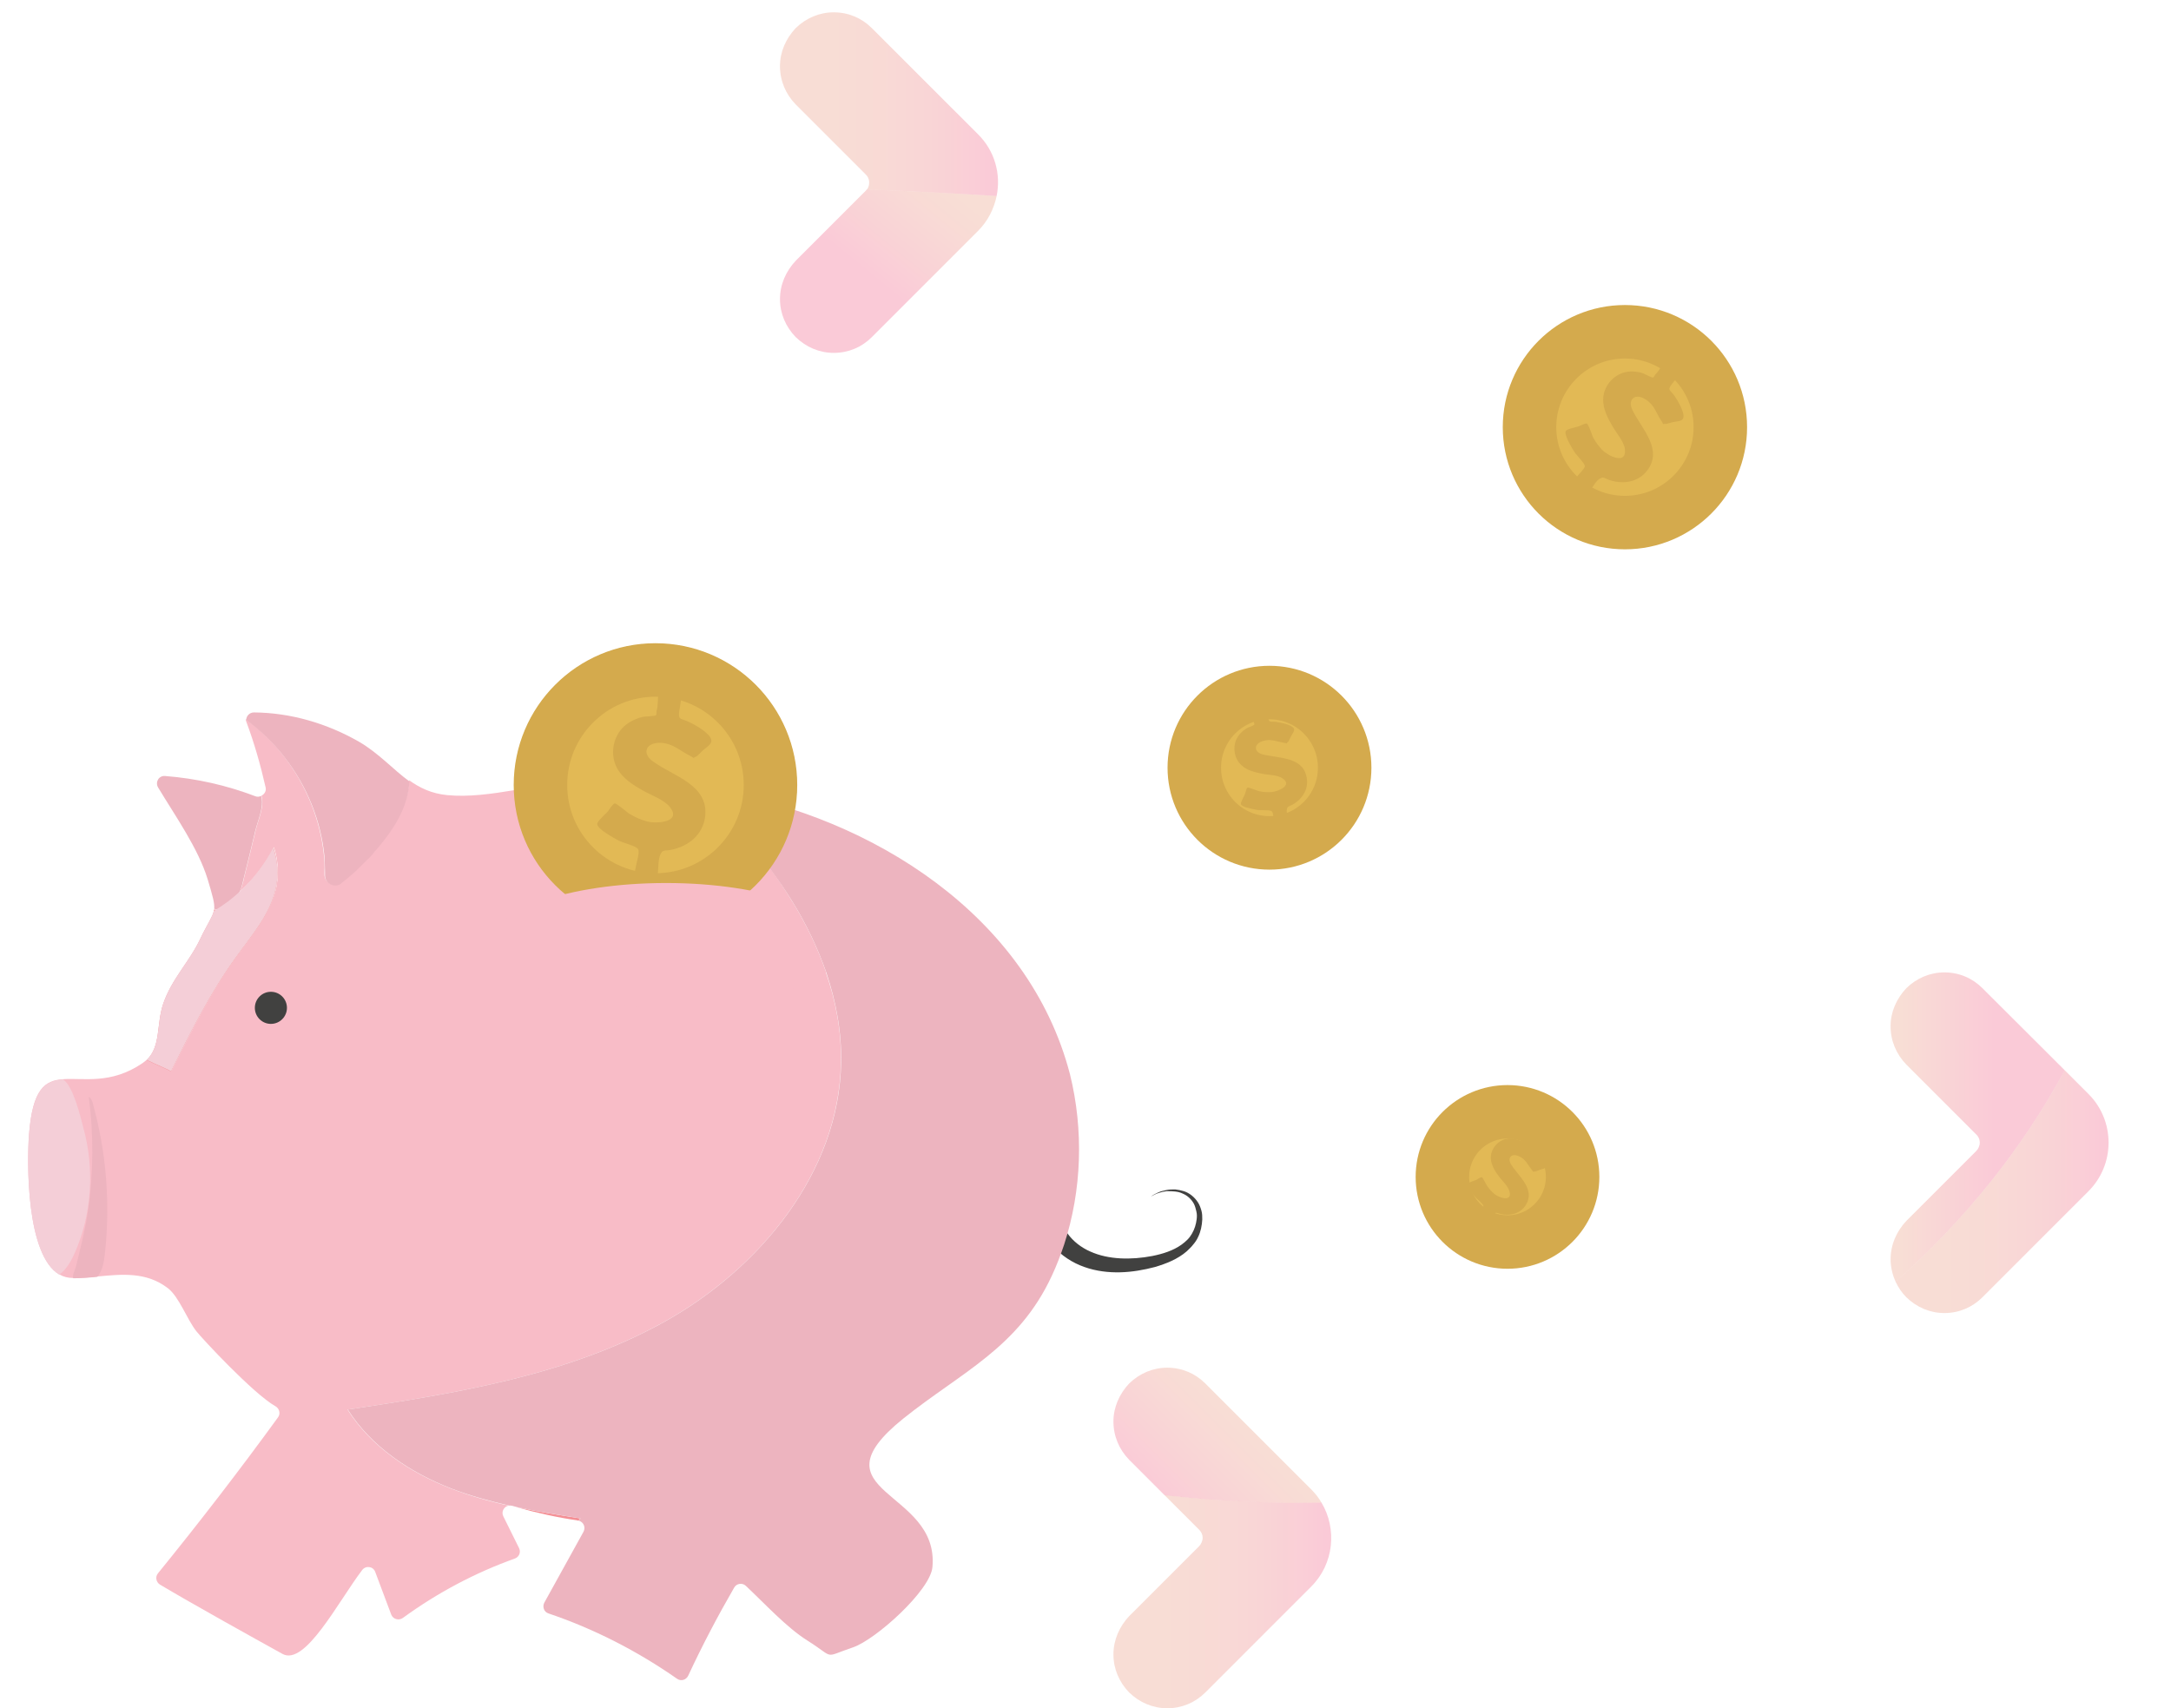 <svg version="1.1"  xmlns="http://www.w3.org/2000/svg" xmlns:xlink="http://www.w3.org/1999/xlink" x="0px" y="0px" viewBox="10.083 17.917 81.167 63.873" enable-background="new 10.083 17.917 81.167 63.873"
	 xml:space="preserve">
<g>
	<g>
		<circle fill="#E2B955" cx="57.545" cy="46.622" r="3.456"/>
		<circle fill="none" stroke="#D4AA4D" stroke-width="2" stroke-miterlimit="10" cx="57.545" cy="46.622" r="2.811"/>
		<g>
			<path fill="#D4AA4D" d="M58.934,46.978c0.089,0.434-0.156,0.812-0.522,1.022c-0.167,0.089-0.2,0.056-0.222,0.211
				c-0.012,0.133,0.066,0.322,0.088,0.445c0.012,0.044,0.078,0.244,0.057,0.278C58.3,48.978,58.056,48.989,58,49
				s-0.166,0.056-0.211,0.022c-0.045-0.045-0.066-0.333-0.078-0.389c-0.021-0.089-0.011-0.311-0.078-0.378
				c-0.055-0.066-0.41-0.033-0.544-0.055c-0.111-0.022-0.577-0.1-0.611-0.211c-0.022-0.066,0.122-0.311,0.145-0.367
				c0.022-0.044,0.056-0.233,0.101-0.255c0.044-0.022,0.366,0.122,0.434,0.133c0.154,0.033,0.311,0.044,0.466,0.033
				c0.245-0.022,0.8-0.255,0.411-0.511c-0.189-0.134-0.5-0.123-0.723-0.167c-0.288-0.056-0.61-0.122-0.833-0.344
				c-0.244-0.233-0.312-0.623-0.178-0.934c0.078-0.178,0.223-0.322,0.378-0.422c0.045-0.034,0.289-0.111,0.3-0.145
				c0.011-0.022-0.022-0.1-0.022-0.111c0.012-0.167-0.188-0.522-0.077-0.622c0.033-0.033,0.366-0.089,0.422-0.078
				c0.122,0.022,0.067-0.034,0.111,0.122c0.044,0.133,0.056,0.278,0.077,0.411c0.045,0.233,0.078,0.145,0.312,0.178
				c0.145,0.022,0.578,0.1,0.655,0.245c0.045,0.089-0.055,0.188-0.111,0.3c-0.033,0.056-0.066,0.167-0.121,0.211
				c-0.101,0.089,0.088,0.056-0.145,0.022c-0.278-0.044-0.479-0.156-0.768-0.067c-0.355,0.1-0.366,0.4-0.033,0.5
				C57.889,46.278,58.789,46.2,58.934,46.978z"/>
		</g>
	</g>
	<g>
		<circle fill="#E2B955" cx="66.444" cy="61.922" r="2.989"/>
		<circle fill="none" stroke="#D4AA4D" stroke-width="2" stroke-miterlimit="10" cx="66.444" cy="61.922" r="2.434"/>
		<g>
			<path fill="#D4AA4D" d="M67.133,62.967c-0.199,0.322-0.577,0.422-0.933,0.344c-0.155-0.033-0.167-0.088-0.267,0
				c-0.09,0.078-0.145,0.245-0.211,0.334c-0.022,0.033-0.09,0.199-0.134,0.211s-0.211-0.122-0.255-0.155
				c-0.045-0.022-0.145-0.067-0.145-0.111c-0.012-0.056,0.154-0.245,0.178-0.289c0.044-0.066,0.166-0.211,0.178-0.288
				c0-0.078-0.245-0.268-0.312-0.346c-0.067-0.077-0.312-0.399-0.267-0.488c0.021-0.056,0.256-0.122,0.311-0.145
				c0.033-0.021,0.167-0.111,0.211-0.1c0.034,0.011,0.168,0.289,0.201,0.333c0.077,0.111,0.166,0.211,0.277,0.3
				c0.166,0.134,0.655,0.301,0.556-0.089c-0.045-0.2-0.245-0.378-0.366-0.533c-0.156-0.2-0.312-0.433-0.334-0.7
				c-0.022-0.289,0.166-0.578,0.434-0.699c0.155-0.067,0.322-0.078,0.488-0.045c0.045,0.012,0.244,0.1,0.278,0.078
				c0.022-0.012,0.044-0.078,0.056-0.09c0.1-0.1,0.188-0.443,0.311-0.443c0.045,0,0.289,0.155,0.312,0.188
				c0.066,0.089,0.066,0.022,0,0.145c-0.056,0.11-0.122,0.211-0.188,0.312c-0.101,0.178-0.034,0.145,0.1,0.299
				c0.078,0.09,0.311,0.4,0.277,0.545c-0.021,0.078-0.145,0.089-0.244,0.123c-0.056,0.021-0.145,0.066-0.2,0.066
				c-0.122-0.012,0.033,0.088-0.101-0.078c-0.154-0.189-0.211-0.378-0.455-0.488c-0.289-0.145-0.467,0.044-0.311,0.299
				C66.867,61.911,67.488,62.378,67.133,62.967z"/>
		</g>
	</g>
	<g>
		<circle fill="#E2B955" cx="70.834" cy="33.889" r="4.378"/>
		<circle fill="none" stroke="#D4AA4D" stroke-width="2" stroke-miterlimit="10" cx="70.834" cy="33.889" r="3.567"/>
		<g>
			<path fill="#D4AA4D" d="M71.666,35.511c-0.344,0.444-0.899,0.522-1.41,0.355c-0.223-0.078-0.223-0.145-0.389-0.033
				c-0.134,0.089-0.256,0.333-0.355,0.466c-0.034,0.044-0.168,0.289-0.223,0.289C69.223,36.6,69,36.367,68.934,36.322
				s-0.189-0.122-0.2-0.178c0-0.078,0.255-0.345,0.3-0.4c0.066-0.089,0.277-0.278,0.301-0.389c0.01-0.111-0.322-0.422-0.4-0.556
				c-0.078-0.122-0.389-0.633-0.312-0.767c0.044-0.078,0.39-0.145,0.467-0.167c0.056-0.022,0.267-0.133,0.322-0.111
				c0.056,0.022,0.2,0.445,0.233,0.522c0.1,0.178,0.211,0.333,0.355,0.478c0.223,0.222,0.9,0.544,0.834-0.033
				c-0.034-0.289-0.301-0.589-0.445-0.833C70.2,33.567,70,33.2,70.022,32.811c0.022-0.433,0.333-0.822,0.744-0.956
				c0.233-0.078,0.489-0.056,0.722,0.011c0.067,0.022,0.346,0.178,0.4,0.167c0.033-0.011,0.066-0.1,0.089-0.122
				c0.167-0.133,0.345-0.611,0.522-0.6c0.066,0,0.4,0.278,0.434,0.333c0.089,0.133,0.089,0.033-0.022,0.211
				c-0.089,0.145-0.222,0.289-0.322,0.422c-0.178,0.233-0.077,0.2,0.101,0.444c0.1,0.145,0.399,0.633,0.322,0.833
				c-0.045,0.122-0.223,0.111-0.379,0.145c-0.077,0.011-0.222,0.078-0.299,0.066c-0.168-0.022,0.021,0.133-0.145-0.122
				c-0.189-0.289-0.256-0.589-0.578-0.789c-0.389-0.255-0.689-0.011-0.5,0.389C71.444,33.934,72.277,34.711,71.666,35.511z"/>
		</g>
	</g>
	<g>
		<g>
			<path fill="#F49096" d="M31.778,74.689c-0.022,0.033-0.044,0.055-0.067,0.088c-0.011,0-0.022,0-0.033-0.011
				c-0.755-0.11-1.511-0.278-2.255-0.489C30.211,74.444,31,74.566,31.778,74.689z"/>
			<path fill="#F8BCC7" d="M41.522,57.645c-0.067,4.111-3.045,7.723-6.634,9.711s-7.744,2.656-11.811,3.267
				c0.889,1.4,2.333,2.355,3.878,2.956c0.7,0.266,1.422,0.478,2.156,0.633c-0.178,0.022-0.3,0.223-0.211,0.4l0.589,1.188
				c0.078,0.155,0,0.333-0.155,0.39c-1.489,0.533-2.911,1.288-4.189,2.222c-0.156,0.111-0.367,0.044-0.434-0.122l-0.6-1.6
				c-0.078-0.212-0.356-0.245-0.489-0.067c-0.9,1.188-2.133,3.601-2.978,3.134c-1.044-0.578-3.367-1.867-4.578-2.59
				c-0.145-0.088-0.189-0.288-0.078-0.422c1.544-1.9,3.044-3.844,4.489-5.833c0.1-0.134,0.056-0.322-0.089-0.411
				c-0.833-0.467-2.767-2.556-2.966-2.811c-0.355-0.456-0.645-1.289-1.067-1.611c-0.8-0.611-1.7-0.522-2.622-0.434
				c-0.3,0.033-0.6,0.056-0.9,0.056c-0.011,0-0.022,0-0.022,0c-0.189,0-0.355-0.044-0.511-0.134
				c-1.244-0.732-1.211-4.199-1.133-5.232c0.133-1.701,0.589-2.023,1.278-2.067c0.756-0.056,1.778,0.211,2.967-0.601
				c0.066-0.044,0.111-0.088,0.167-0.133c0.333,0.167,0.911,0.411,0.911,0.434c0.733-1.467,1.467-2.944,2.434-4.277
				c0.589-0.812,1.278-1.611,1.489-2.601c0.1-0.5,0.066-1.022-0.089-1.5c-0.322,0.633-0.755,1.2-1.278,1.667
				c0.011-0.022,0.022-0.056,0.033-0.078c0.011-0.021,0.022-0.056,0.034-0.078c0-0.011,0.011-0.021,0.011-0.044
				c0.011-0.033,0.022-0.078,0.034-0.111c0.022-0.066,0.033-0.122,0.044-0.188c0.155-0.611,0.3-1.211,0.444-1.822
				c0.089-0.356,0.333-0.889,0.211-1.267c0.111-0.055,0.189-0.178,0.156-0.311c-0.189-0.833-0.422-1.655-0.722-2.456
				c-0.011-0.033-0.022-0.066-0.022-0.1c0.544,0.4,1.022,0.867,1.434,1.4c0.822,1.066,1.355,2.355,1.489,3.688
				c0.022,0.2,0.033,0.411,0.022,0.611c0,0.022,0,0.045,0,0.066c0,0.012,0,0.022,0,0.033c-0.011,0.312,0.333,0.5,0.589,0.334
				c0,0,0.011,0,0.011-0.012c0.011,0,0.011-0.011,0.011-0.011s0,0,0.011-0.011c0,0,0,0,0.011-0.012
				c0.133-0.1,0.256-0.211,0.378-0.311c0.022-0.022,0.044-0.033,0.067-0.056c0.033-0.034,0.078-0.067,0.111-0.1
				c0.011,0,0.011-0.011,0.022-0.022c0.044-0.044,0.089-0.078,0.122-0.122c0.044-0.044,0.089-0.089,0.133-0.133
				c0.033-0.033,0.078-0.078,0.111-0.111c0.011-0.011,0.022-0.022,0.033-0.033c0.044-0.044,0.078-0.078,0.122-0.122l0,0
				c0.033-0.034,0.056-0.067,0.089-0.1c0.011-0.011,0.022-0.022,0.022-0.033c0.022-0.022,0.044-0.044,0.056-0.067
				c0.066-0.078,0.133-0.145,0.188-0.222c0.422-0.522,0.8-1.089,0.978-1.733c0.056-0.2,0.089-0.411,0.1-0.633
				c0.4,0.289,0.844,0.5,1.422,0.556c1.578,0.155,3.445-0.478,5.067-0.522c1.333-0.033,2.678,0.011,4,0.167
				c0.767,0.522,1.444,1.2,2.044,1.9c0.645,0.733,1.245,1.534,1.755,2.377c0.522,0.845,0.956,1.733,1.278,2.667
				C41.344,55.367,41.544,56.488,41.522,57.645z"/>
			<path fill="#F49096" d="M20.311,49.611c0.156,0.478,0.189,1,0.089,1.5c-0.2,0.988-0.9,1.777-1.489,2.6
				c-0.967,1.334-1.7,2.801-2.434,4.277c0-0.033-0.578-0.266-0.911-0.433c0.544-0.522,0.355-1.322,0.622-2.111
				c0.322-0.933,0.989-1.577,1.378-2.411c0.289-0.6,0.456-0.811,0.511-1.045c0-0.021,0.011-0.044,0.011-0.066
				c0.022,0,0.056,0.012,0.078,0.012c0.1,0.011,0.2,0,0.311-0.033c0.022-0.012,0.045-0.012,0.067-0.022
				c0.011,0,0.022-0.011,0.033-0.022l0,0c0.011-0.012,0.034-0.012,0.044-0.021c0.011-0.012,0.034-0.023,0.044-0.023
				c0.022-0.021,0.044-0.033,0.067-0.055c0.011-0.012,0.022-0.012,0.022-0.022c0.034-0.033,0.067-0.067,0.089-0.101
				c0.011-0.011,0.022-0.021,0.034-0.044c0.011-0.011,0.022-0.033,0.033-0.044c0,0,0,0,0-0.012c0.011-0.021,0.033-0.045,0.044-0.078
				S18.989,51.4,19,51.367c0.011-0.023,0.022-0.045,0.033-0.067l0,0l0,0C19.556,50.8,20,50.233,20.311,49.611z"/>
			<path fill="#F49096" d="M22.822,50.944c0.011-0.011,0.022-0.011,0.033-0.022l-0.011,0.012
				C22.833,50.934,22.822,50.934,22.822,50.944z"/>
			<path fill="#F49096" d="M22.844,50.922c0.133-0.1,0.256-0.211,0.378-0.311C23.111,50.711,22.978,50.822,22.844,50.922z"/>
			<path fill="#EDB4BF" d="M19.633,48.956c-0.145,0.611-0.289,1.211-0.444,1.822c-0.011,0.066-0.033,0.123-0.044,0.189
				c-0.011,0.033-0.022,0.078-0.033,0.111c0,0.011-0.011,0.021-0.011,0.044c-0.011,0.022-0.022,0.056-0.033,0.078
				c-0.011,0.022-0.022,0.056-0.034,0.077l0,0l0,0C19.022,51.3,19.011,51.322,19,51.344c-0.011,0.034-0.033,0.057-0.044,0.09
				c-0.011,0.021-0.033,0.044-0.044,0.078c0,0,0,0,0,0.011c-0.011,0.011-0.022,0.033-0.033,0.044
				c-0.011,0.012-0.022,0.022-0.034,0.045c-0.033,0.033-0.055,0.078-0.089,0.1c-0.011,0.012-0.022,0.012-0.022,0.022
				c-0.022,0.022-0.044,0.033-0.067,0.056c-0.011,0.011-0.022,0.021-0.044,0.021c-0.011,0.012-0.033,0.023-0.044,0.023l0,0
				c-0.011,0.01-0.022,0.01-0.033,0.021c-0.022,0.012-0.044,0.022-0.067,0.022c-0.1,0.033-0.2,0.044-0.311,0.033
				c-0.022,0-0.055,0-0.078-0.011c0.022-0.211-0.056-0.479-0.245-1.111c-0.355-1.156-1.2-2.345-1.855-3.434
				c-0.111-0.2,0.034-0.444,0.267-0.422c1.156,0.089,2.289,0.344,3.367,0.755c0.078,0.033,0.156,0.022,0.222-0.011
				C19.967,48.067,19.722,48.6,19.633,48.956z"/>
			<path fill="#414140" d="M49.667,63.111c0,0.311,0.123,0.645,0.333,0.934s0.512,0.521,0.844,0.666
				c0.346,0.156,0.723,0.233,1.123,0.256c0.389,0.021,0.8-0.012,1.199-0.089c0.39-0.078,0.778-0.2,1.09-0.423
				c0.078-0.055,0.155-0.121,0.222-0.188c0.067-0.066,0.122-0.145,0.167-0.222c0.1-0.167,0.155-0.355,0.178-0.545
				c0.012-0.1,0.012-0.189-0.012-0.289c-0.021-0.089-0.044-0.188-0.088-0.277c-0.09-0.167-0.234-0.312-0.423-0.389
				c-0.089-0.045-0.188-0.067-0.288-0.078c-0.101-0.012-0.201-0.012-0.312-0.012c-0.101,0.012-0.2,0.033-0.3,0.067
				c-0.101,0.033-0.189,0.077-0.289,0.134c0.089-0.067,0.178-0.111,0.277-0.156s0.2-0.066,0.312-0.089
				c0.1-0.022,0.211-0.022,0.322-0.022c0.11,0.012,0.211,0.033,0.321,0.066c0.212,0.067,0.4,0.223,0.523,0.412
				c0.066,0.1,0.1,0.199,0.133,0.311s0.033,0.223,0.033,0.334c-0.011,0.222-0.056,0.455-0.155,0.654
				c-0.044,0.101-0.111,0.201-0.188,0.289c-0.067,0.09-0.156,0.167-0.234,0.245c-0.344,0.3-0.777,0.466-1.188,0.589
				c-0.423,0.111-0.855,0.188-1.3,0.199c-0.444,0.012-0.911-0.044-1.345-0.199c-0.444-0.156-0.855-0.422-1.178-0.789
				c-0.167-0.178-0.3-0.389-0.411-0.622c-0.111-0.233-0.178-0.478-0.2-0.745L49.667,63.111z"/>
			<path fill="#EDB4BF" d="M25.389,47.133c-0.011,0.211-0.044,0.422-0.1,0.633c-0.178,0.645-0.556,1.222-0.978,1.733
				c-0.066,0.078-0.122,0.156-0.189,0.222c-0.022,0.022-0.044,0.044-0.055,0.067c-0.011,0.011-0.022,0.022-0.022,0.033
				c-0.033,0.033-0.056,0.066-0.089,0.1l0,0c-0.033,0.044-0.078,0.078-0.122,0.122c-0.011,0.011-0.022,0.022-0.034,0.033
				c-0.033,0.034-0.078,0.078-0.111,0.111c-0.044,0.044-0.089,0.089-0.133,0.133s-0.089,0.078-0.123,0.122
				c-0.011,0.011-0.011,0.011-0.022,0.022c-0.033,0.033-0.078,0.066-0.111,0.1c-0.022,0.022-0.044,0.033-0.066,0.056
				c-0.122,0.111-0.256,0.212-0.378,0.312l-0.011,0.011l-0.011,0.011c0,0-0.011,0-0.011,0.012c-0.255,0.166-0.6-0.022-0.589-0.334
				c0-0.011,0-0.021,0-0.033c0-0.021,0-0.044,0-0.066c0-0.2-0.011-0.411-0.022-0.611c-0.133-1.345-0.667-2.633-1.489-3.689
				c-0.411-0.533-0.9-1-1.433-1.4c0-0.145,0.122-0.278,0.289-0.278c1.378,0.011,2.733,0.411,3.934,1.1
				C24.255,46.089,24.778,46.689,25.389,47.133z"/>
			<path fill="#EDB4BF" d="M49.867,64.455c-0.133,0.389-0.278,0.778-0.456,1.156c-1.255,2.711-3.378,3.6-5.567,5.355
				c-3.466,2.8,1.367,2.633,1.1,5.545c-0.078,0.877-2.122,2.711-2.967,3c-1.155,0.389-0.633,0.422-1.711-0.256
				c-0.778-0.489-1.589-1.378-2.3-2.045c-0.133-0.122-0.345-0.089-0.434,0.066c-0.622,1.078-1.2,2.178-1.722,3.301
				c-0.078,0.155-0.267,0.211-0.411,0.111c-1.478-1.033-3.1-1.867-4.811-2.445c-0.167-0.055-0.233-0.244-0.156-0.4l1.467-2.654
				c0.089-0.167,0-0.367-0.178-0.412c0.022-0.033,0.044-0.055,0.067-0.088c-0.778-0.123-1.567-0.245-2.345-0.412
				c-0.066-0.021-0.133-0.033-0.2-0.055c-0.044-0.012-0.078-0.012-0.123-0.012c-0.733-0.166-1.456-0.367-2.155-0.633
				c-1.544-0.601-2.989-1.556-3.878-2.956c4.067-0.61,8.222-1.278,11.811-3.267s6.567-5.611,6.633-9.711
				c0.022-1.156-0.189-2.277-0.556-3.367c-0.322-0.922-0.755-1.822-1.277-2.666c-0.522-0.845-1.123-1.634-1.756-2.378
				c-0.6-0.7-1.278-1.378-2.044-1.9c0.355,0.044,0.7,0.1,1.056,0.155c5.733,1,11.589,4.656,13.133,10.6
				C50.6,60.166,50.533,62.411,49.867,64.455z"/>
			<path fill="none" d="M29.433,74.289c-0.111-0.022-0.211-0.045-0.311-0.066c0.034,0,0.078,0,0.123,0.011
				C29.3,74.244,29.367,74.267,29.433,74.289z"/>
			<path fill="#EDB4BF" d="M14,64.834c-0.033,0.288-0.089,0.6-0.278,0.822c-0.3,0.033-0.6,0.055-0.9,0.055
				c-0.044-0.122,0.056-0.267,0.111-0.478c0.167-0.688,0.345-1.366,0.445-2.077c0.2-1.4,0.211-2.834,0.022-4.234
				c0.1,0.066,0.145,0.189,0.167,0.301C14.067,61.045,14.211,62.955,14,64.834z"/>
			<path fill="#F4CED7" d="M12.867,64.789c-0.133,0.3-0.322,0.611-0.567,0.789c-1.244-0.734-1.211-4.2-1.133-5.234
				c0.133-1.699,0.589-2.021,1.278-2.066c0.389,0.268,0.645,1.4,0.756,1.812C13.622,61.622,13.522,63.322,12.867,64.789z"/>
			<path fill="#F4CED7" d="M20.4,51.1c-0.2,0.989-0.9,1.778-1.489,2.601c-0.967,1.333-1.7,2.8-2.434,4.277
				c0-0.033-0.578-0.267-0.911-0.433c0.544-0.522,0.355-1.322,0.622-2.111c0.322-0.934,0.989-1.578,1.378-2.411
				c0.289-0.601,0.456-0.812,0.511-1.045c0.034-0.022,0.056-0.033,0.089-0.056c0.311-0.188,0.589-0.399,0.856-0.645l0,0
				c0.522-0.478,0.955-1.044,1.277-1.666C20.467,50.089,20.5,50.611,20.4,51.1z"/>
			<circle fill="#414140" cx="20.211" cy="55.6" r="0.6"/>
		</g>
		<g>
			<circle fill="#E2B955" cx="34.589" cy="47.267" r="5.278"/>
			<circle fill="none" stroke="#D4AA4D" stroke-width="2" stroke-miterlimit="10" cx="34.589" cy="47.267" r="4.3"/>
			<g>
				<path fill="#D4AA4D" d="M36.444,48.467c-0.089,0.667-0.622,1.089-1.255,1.222c-0.278,0.056-0.322-0.022-0.422,0.189
					c-0.078,0.178-0.066,0.5-0.089,0.688c-0.011,0.056,0,0.4-0.056,0.434c-0.066,0.045-0.444-0.056-0.522-0.066
					c-0.089-0.012-0.278-0.012-0.311-0.066c-0.056-0.078,0.066-0.512,0.078-0.601c0.022-0.133,0.133-0.456,0.078-0.589
					s-0.589-0.244-0.755-0.344c-0.156-0.089-0.789-0.422-0.778-0.611c0-0.1,0.322-0.389,0.389-0.456
					c0.044-0.056,0.189-0.3,0.267-0.311c0.066-0.011,0.478,0.355,0.566,0.4c0.211,0.122,0.422,0.222,0.656,0.278
					c0.367,0.089,1.278,0.022,0.844-0.533c-0.211-0.278-0.667-0.434-0.967-0.6c-0.4-0.222-0.822-0.478-1.033-0.9
					c-0.233-0.467-0.145-1.056,0.2-1.444c0.2-0.222,0.478-0.356,0.767-0.434c0.089-0.022,0.467-0.022,0.511-0.066
					c0.022-0.022,0.011-0.145,0.022-0.178c0.089-0.233-0.011-0.844,0.189-0.944c0.078-0.033,0.578,0.044,0.645,0.089
					c0.167,0.089,0.111-0.011,0.1,0.233c-0.011,0.211-0.056,0.434-0.089,0.645c-0.044,0.355,0.045,0.255,0.367,0.411
					c0.2,0.089,0.8,0.422,0.833,0.678c0.022,0.145-0.167,0.255-0.311,0.378c-0.078,0.066-0.189,0.211-0.278,0.244
					c-0.2,0.078,0.111,0.123-0.222-0.044c-0.378-0.189-0.622-0.456-1.078-0.478c-0.567-0.022-0.722,0.4-0.289,0.7
					C35.255,46.944,36.6,47.255,36.444,48.467z"/>
			</g>
		</g>
		<path fill="#F8BCC7" d="M40.967,54.277c-1.078,0.778-3.345,1.322-5.978,1.322c-3.667,0-6.633-1.044-6.633-2.333
			s2.967-2.333,6.633-2.333c1.833,0,3.5,0.267,4.7,0.688C40.211,52.467,40.645,53.355,40.967,54.277z"/>
	</g>
</g>
<linearGradient id="homeMoneyFront_1_" gradientUnits="userSpaceOnUse" x1="2714.828" y1="-3221.58" x2="2658.218" y2="-3290.943" gradientTransform="matrix(0.111 0 0 -0.111 -255.555 -334.334)">
	<stop  offset="0.153" style="stop-color:#E88C6F"/>
	<stop  offset="0.258" style="stop-color:#E98170"/>
	<stop  offset="0.441" style="stop-color:#EC6473"/>
	<stop  offset="0.58" style="stop-color:#EE4A75"/>
</linearGradient>
<path opacity="0.29" fill="url(#homeMoneyFront_1_)" enable-background="new    " d="M47.344,25.245c-0.1,0.478-0.322,0.933-0.7,1.311
	l-3.967,3.967C42.3,30.9,41.8,31.111,41.255,31.111c-0.533,0-1.033-0.211-1.422-0.589c-0.378-0.389-0.589-0.889-0.589-1.422
	c0-0.544,0.222-1.044,0.589-1.434l2.611-2.611c0.022-0.022,0.033-0.033,0.044-0.056C44.111,25.067,45.733,25.145,47.344,25.245z"/>
<linearGradient id="homeMoneyFront_2_" gradientUnits="userSpaceOnUse" x1="2653.203" y1="-3205.301" x2="2726.57" y2="-3205.301" gradientTransform="matrix(0.111 0 0 -0.111 -255.555 -334.334)">
	<stop  offset="0" style="stop-color:#E88C6F"/>
	<stop  offset="0.288" style="stop-color:#E8896F"/>
	<stop  offset="0.515" style="stop-color:#E97F70"/>
	<stop  offset="0.722" style="stop-color:#EB6E72"/>
	<stop  offset="0.914" style="stop-color:#ED5774"/>
	<stop  offset="1" style="stop-color:#EE4A75"/>
</linearGradient>
<path opacity="0.29" fill="url(#homeMoneyFront_2_)" enable-background="new    " d="M47.344,25.245c-1.611-0.1-3.233-0.178-4.844-0.245
	c0.056-0.078,0.078-0.167,0.078-0.255v-0.011c0-0.122-0.055-0.233-0.145-0.311l0,0l-2.6-2.6c-0.378-0.389-0.589-0.889-0.589-1.434
	c0-0.533,0.222-1.033,0.589-1.422c0.389-0.378,0.889-0.589,1.422-0.589c0.544,0,1.044,0.211,1.422,0.589l3.967,3.966
	C47.278,23.556,47.511,24.433,47.344,25.245z"/>
<linearGradient id="homeMoneyFront_3_" gradientUnits="userSpaceOnUse" x1="3025.646" y1="-3549.547" x2="3084.247" y2="-3549.547" gradientTransform="matrix(0.111 0 0 -0.111 -255.555 -334.334)">
	<stop  offset="0.142" style="stop-color:#E88C6F"/>
	<stop  offset="0.658" style="stop-color:#EE4A75"/>
</linearGradient>
<path opacity="0.29" fill="url(#homeMoneyFront_3_)" enable-background="new    " d="M87.277,57.934c-1.588,2.944-3.755,5.622-6.322,7.91
	c-0.121-0.266-0.188-0.555-0.188-0.844c0-0.545,0.222-1.045,0.589-1.434l2.611-2.611c0.078-0.077,0.133-0.199,0.133-0.311v-0.012
	c0-0.121-0.055-0.232-0.145-0.311l0,0l-2.6-2.6c-0.378-0.389-0.589-0.889-0.589-1.434c0-0.533,0.222-1.033,0.589-1.422
	c0.389-0.379,0.889-0.59,1.422-0.59c0.545,0,1.045,0.211,1.423,0.59L87.277,57.934z"/>
<linearGradient id="homeMoneyFront_4_" gradientUnits="userSpaceOnUse" x1="3028.594" y1="-3571.258" x2="3100.242" y2="-3571.258" gradientTransform="matrix(0.111 0 0 -0.111 -255.555 -334.334)">
	<stop  offset="0" style="stop-color:#E88C6F"/>
	<stop  offset="0.288" style="stop-color:#E8896F"/>
	<stop  offset="0.515" style="stop-color:#E97F70"/>
	<stop  offset="0.722" style="stop-color:#EB6E72"/>
	<stop  offset="0.914" style="stop-color:#ED5774"/>
	<stop  offset="1" style="stop-color:#EE4A75"/>
</linearGradient>
<path opacity="0.29" fill="url(#homeMoneyFront_4_)" enable-background="new    " d="M88.166,62.455L84.2,66.422
	c-0.378,0.378-0.878,0.59-1.423,0.59c-0.533,0-1.033-0.212-1.422-0.59c-0.166-0.166-0.3-0.366-0.4-0.578
	c2.567-2.288,4.734-4.966,6.322-7.91l0.889,0.889C89.166,59.822,89.166,61.455,88.166,62.455z"/>
<linearGradient id="homeMoneyFront_5_" gradientUnits="userSpaceOnUse" x1="2814.455" y1="-3644.44" x2="2764.879" y2="-3694.017" gradientTransform="matrix(0.111 0 0 -0.111 -255.555 -334.334)">
	<stop  offset="0.11" style="stop-color:#E88C6F"/>
	<stop  offset="0.241" style="stop-color:#E98170"/>
	<stop  offset="0.468" style="stop-color:#EC6573"/>
	<stop  offset="0.651" style="stop-color:#EE4A75"/>
</linearGradient>
<path opacity="0.29" fill="url(#homeMoneyFront_5_)" enable-background="new    " d="M59.488,74.1c-1.943,0.045-3.91-0.055-5.866-0.277
	L52.3,72.5c-0.378-0.389-0.589-0.889-0.589-1.434c0-0.533,0.223-1.033,0.589-1.422c0.39-0.378,0.89-0.589,1.423-0.589
	c0.544,0,1.044,0.211,1.422,0.589l3.967,3.967C59.256,73.756,59.389,73.922,59.488,74.1z"/>
<linearGradient id="homeMoneyFront_6_" gradientUnits="userSpaceOnUse" x1="2765.304" y1="-3709.25" x2="2838.695" y2="-3709.25" gradientTransform="matrix(0.111 0 0 -0.111 -255.555 -334.334)">
	<stop  offset="0" style="stop-color:#E88C6F"/>
	<stop  offset="0.288" style="stop-color:#E8896F"/>
	<stop  offset="0.515" style="stop-color:#E97F70"/>
	<stop  offset="0.722" style="stop-color:#EB6E72"/>
	<stop  offset="0.914" style="stop-color:#ED5774"/>
	<stop  offset="1" style="stop-color:#EE4A75"/>
</linearGradient>
<path opacity="0.29" fill="url(#homeMoneyFront_6_)" enable-background="new    " d="M59.111,77.233L55.145,81.2
	c-0.378,0.378-0.878,0.589-1.422,0.589c-0.533,0-1.033-0.211-1.423-0.589c-0.378-0.39-0.589-0.89-0.589-1.423
	c0-0.544,0.223-1.044,0.589-1.434l2.611-2.61c0.077-0.077,0.134-0.2,0.134-0.312v-0.011c0-0.122-0.057-0.233-0.145-0.312l0,0
	l-1.278-1.277c1.967,0.223,3.923,0.322,5.866,0.277C60.078,75.078,59.955,76.389,59.111,77.233z"/>
</svg>
